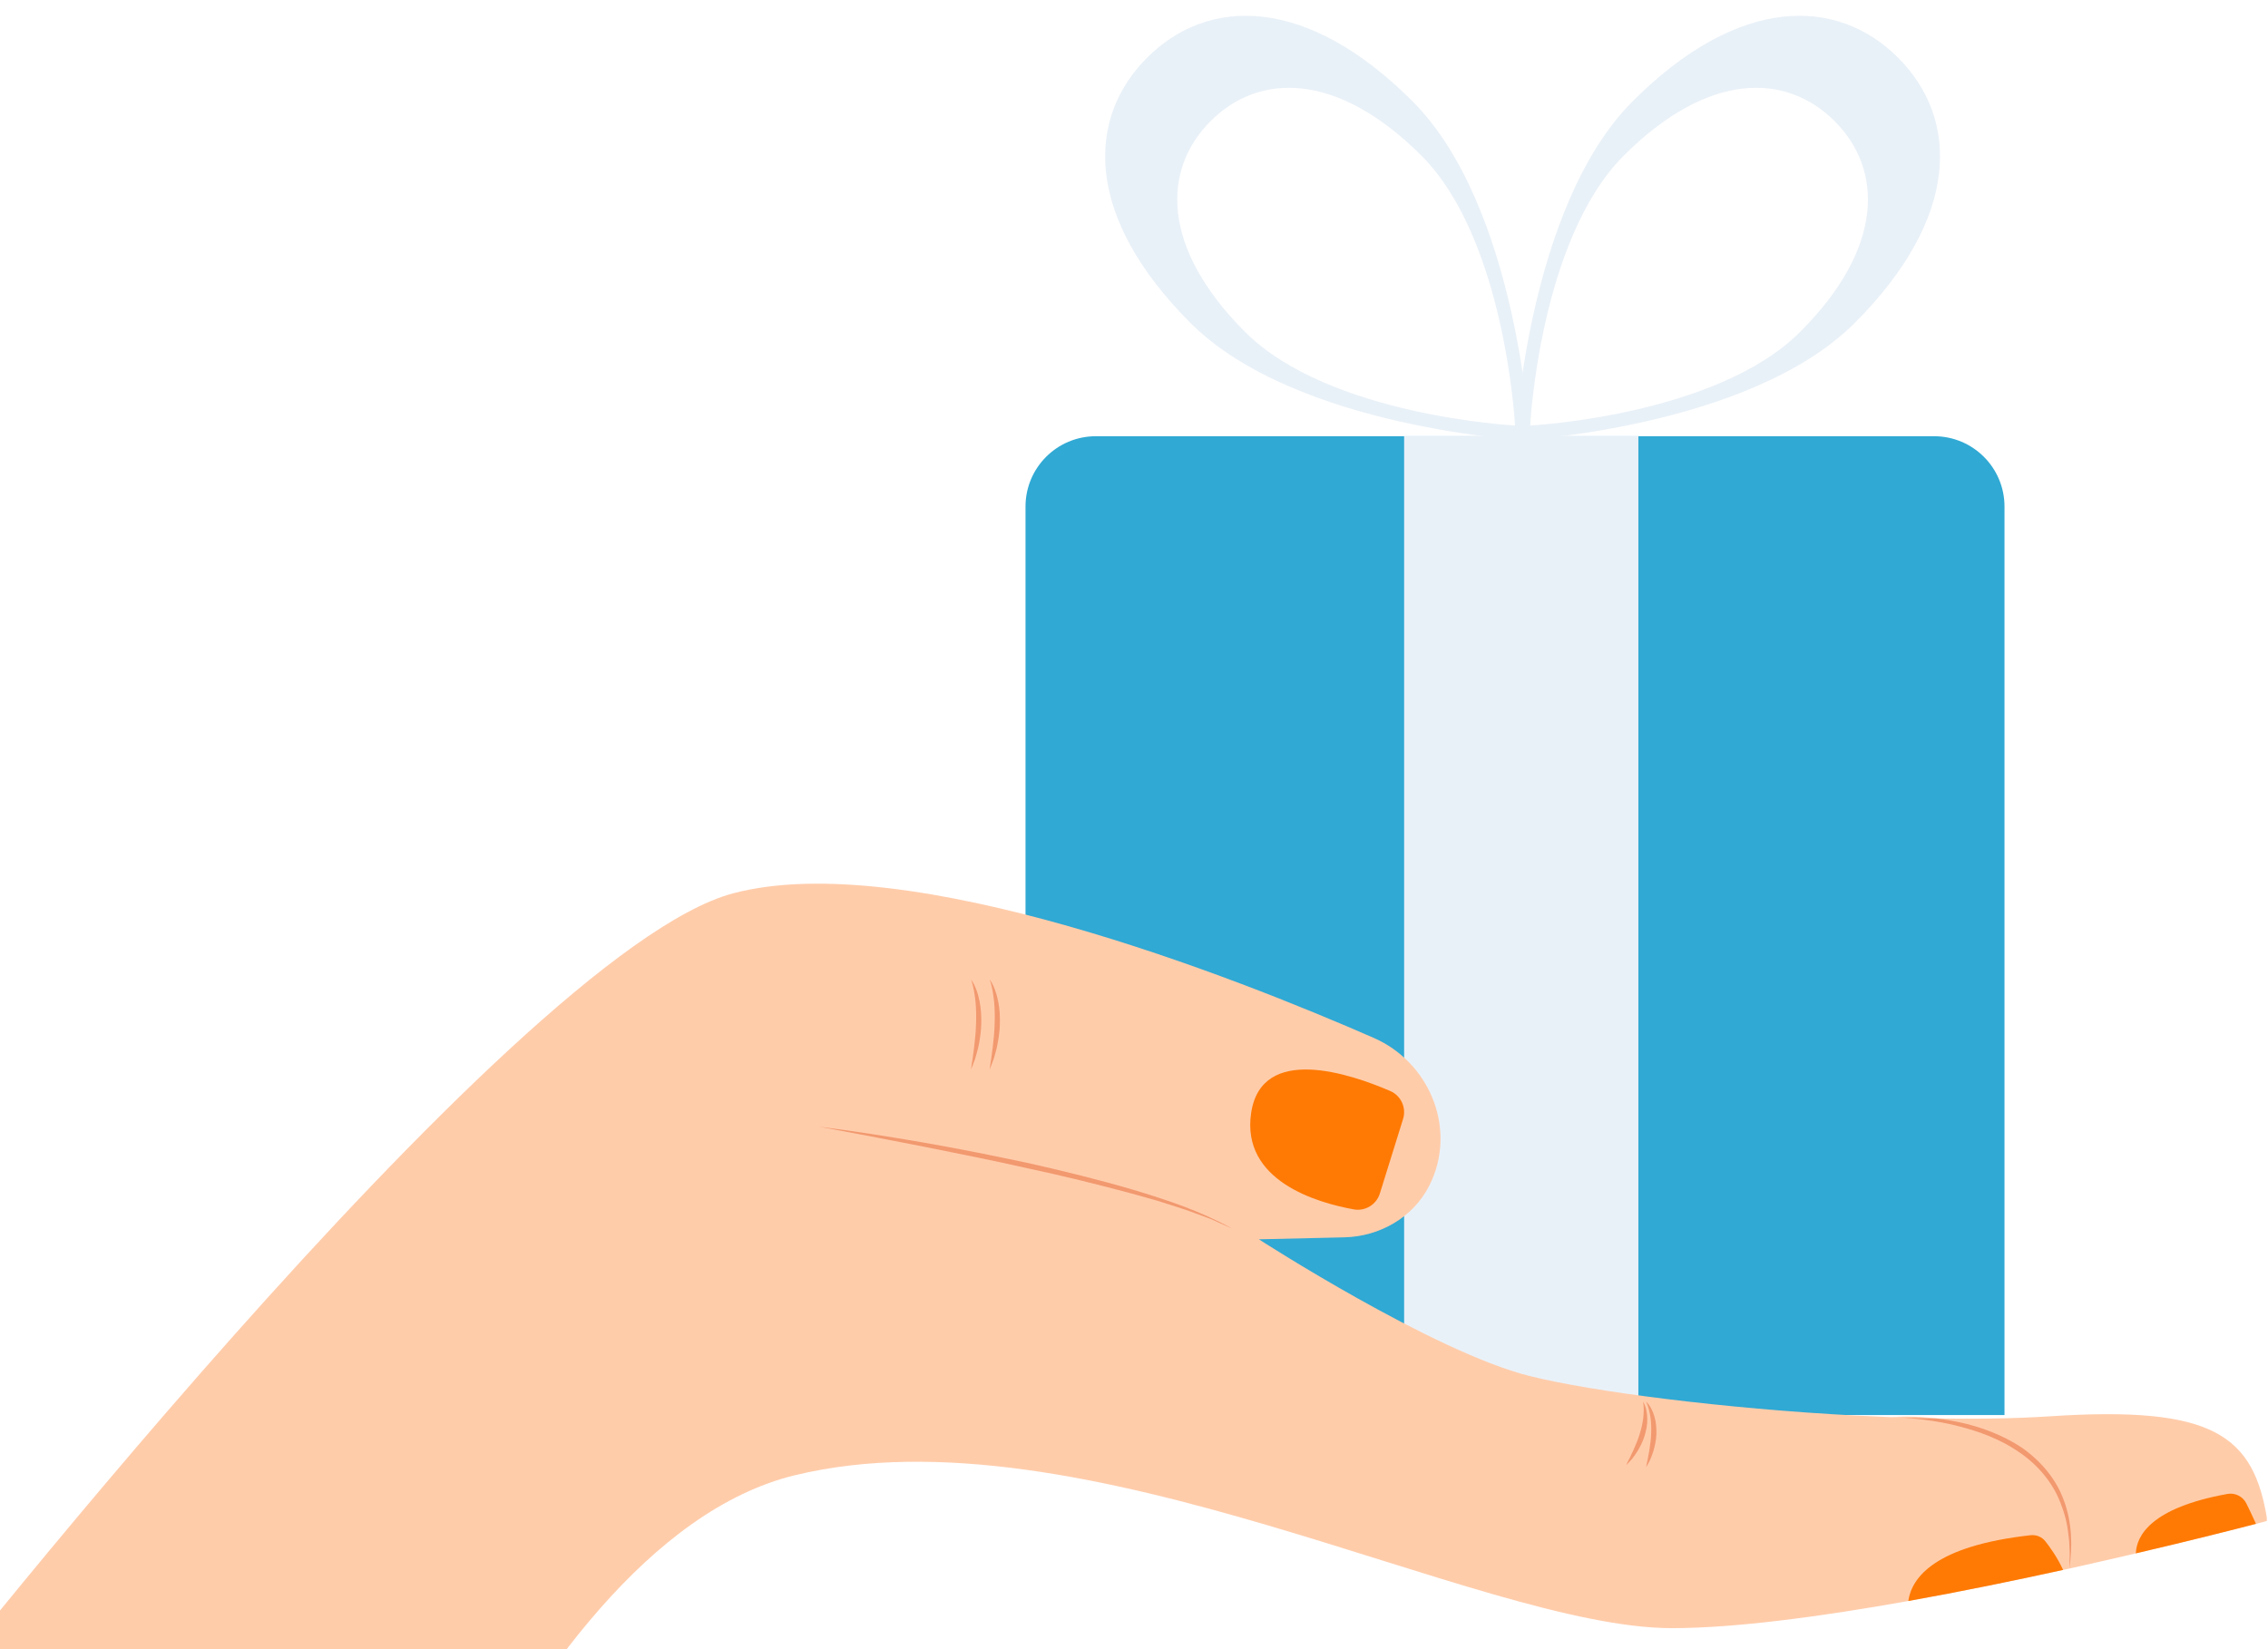 <svg xmlns="http://www.w3.org/2000/svg" xmlns:xlink="http://www.w3.org/1999/xlink" width="440" zoomAndPan="magnify" viewBox="0 0 330 240" height="320" preserveAspectRatio="xMidYMid meet" version="1.0"><defs><clipPath id="d14851a1f5"><path d="M 0 128 L 329.828 128 L 329.828 240 L 0 240 Z M 0 128 " clip-rule="nonzero"/></clipPath></defs><rect x="-33" width="396" fill="#ffffff" y="-24" height="288" fill-opacity="1"/><rect x="-33" width="396" fill="#ffffff" y="-24" height="288" fill-opacity="1"/><path fill="#30a9d4" d="M 291.66 205.93 L 149.215 205.93 L 149.215 73.719 C 149.215 68.066 153.797 63.484 159.449 63.484 L 281.422 63.484 C 287.078 63.484 291.66 68.066 291.66 73.719 L 291.66 205.93 " fill-opacity="1" fill-rule="nonzero"/><path fill="#e9f1f8" d="M 238.387 206.695 L 204.305 206.695 L 204.305 63.484 L 238.387 63.484 L 238.387 206.695 " fill-opacity="1" fill-rule="nonzero"/><path fill="#e9f1f8" d="M 261.914 48.309 C 249.684 60.539 222.645 61.922 222.645 61.922 C 222.645 61.922 224.027 34.887 236.258 22.656 C 248.492 10.422 259.855 10.547 266.938 17.629 C 274.023 24.715 274.145 36.078 261.914 48.309 Z M 276.18 8.398 C 267.262 -0.516 252.965 -0.672 237.57 14.723 C 222.176 30.117 220.438 64.145 220.438 64.145 C 220.438 64.145 254.461 62.406 269.859 47.012 C 285.25 31.617 285.094 17.316 276.18 8.398 " fill-opacity="1" fill-rule="nonzero"/><path fill="#e9f1f8" d="M 176.145 17.629 C 183.227 10.547 194.59 10.422 206.824 22.656 C 219.055 34.887 220.438 61.922 220.438 61.922 C 220.438 61.922 193.402 60.539 181.168 48.309 C 168.938 36.078 169.059 24.715 176.145 17.629 Z M 173.227 47.012 C 188.621 62.406 222.645 64.145 222.645 64.145 C 222.645 64.145 220.906 30.117 205.512 14.723 C 190.121 -0.672 175.82 -0.516 166.902 8.398 C 157.988 17.316 157.832 31.617 173.227 47.012 " fill-opacity="1" fill-rule="nonzero"/><g clip-path="url(#d14851a1f5)"><path fill="#ffccaa" d="M 329.906 221.328 C 329.906 221.328 329.324 221.48 328.254 221.762 C 325.379 222.508 319 224.141 310.77 226.059 C 307.766 226.77 304.508 227.508 301.094 228.27 C 300.785 228.336 300.492 228.406 300.191 228.465 C 293.109 230.023 285.359 231.613 277.66 232.992 C 265.012 235.25 252.5 236.941 243.27 236.941 C 215.168 236.941 157.41 204.551 115.652 214.691 C 73.891 224.844 46.965 311.48 46.965 311.48 L -14.262 252.156 C -14.262 252.156 74.281 138.594 106.672 130.004 C 132.066 123.277 180.246 142.445 199.883 151.043 C 207.84 154.531 211.816 163.809 208.332 171.766 C 208.211 172.047 208.082 172.32 207.941 172.59 C 205.605 177.164 200.773 179.941 195.629 180.066 L 183.168 180.355 C 183.168 180.355 208.535 196.742 222.582 200.254 C 231.727 202.543 250.957 204.992 269.832 205.996 L 269.859 205.996 C 273.203 206.172 276.535 206.301 279.801 206.379 C 286.41 206.539 292.73 206.477 298.297 206.109 C 322.102 204.551 327.957 208.84 329.906 221.328 " fill-opacity="1" fill-rule="nonzero"/></g><path fill="#f2996f" d="M 179.266 178.789 L 177.492 177.996 C 176.898 177.742 176.332 177.434 175.715 177.23 C 174.496 176.797 173.297 176.316 172.074 175.918 L 168.383 174.738 L 164.652 173.691 C 159.66 172.352 154.645 171.113 149.59 170.035 C 144.547 168.898 139.477 167.883 134.406 166.871 C 129.332 165.867 124.25 164.91 119.16 163.961 C 124.301 164.602 129.41 165.414 134.512 166.297 C 139.613 167.184 144.691 168.211 149.754 169.289 C 154.809 170.43 159.84 171.668 164.816 173.125 C 169.77 174.609 174.734 176.254 179.266 178.789 " fill-opacity="1" fill-rule="nonzero"/><path fill="#ffccaa" d="M 281.766 206.422 C 281.117 206.41 280.457 206.395 279.801 206.379 C 278.672 206.352 277.535 206.32 276.395 206.281 C 275.953 206.258 275.516 206.242 275.074 206.23 C 275.852 206.18 276.633 206.152 277.414 206.152 C 278.867 206.152 280.32 206.246 281.766 206.422 " fill-opacity="1" fill-rule="nonzero"/><path fill="#f2996f" d="M 301.094 228.27 C 301.102 227.441 301.164 226.621 301.141 225.801 C 301.094 224.984 301.098 224.164 300.957 223.355 C 300.805 221.734 300.379 220.145 299.781 218.648 C 298.602 215.629 296.406 213.094 293.734 211.293 C 291.07 209.453 287.969 208.301 284.809 207.512 C 283.227 207.109 281.609 206.82 279.988 206.617 C 278.797 206.453 277.598 206.34 276.395 206.281 C 277.535 206.32 278.672 206.352 279.801 206.379 C 280.457 206.395 281.117 206.41 281.766 206.422 C 282.828 206.547 283.891 206.723 284.941 206.941 C 288.184 207.625 291.363 208.809 294.164 210.66 C 296.906 212.574 299.219 215.25 300.328 218.438 C 301.492 221.594 301.582 225.023 301.094 228.27 " fill-opacity="1" fill-rule="nonzero"/><path fill="#ff7a04" d="M 300.191 228.465 C 293.109 230.023 285.359 231.613 277.66 232.992 C 278.172 229.508 281.629 224.957 295.449 223.418 C 296.27 223.324 297.086 223.648 297.598 224.293 C 298.316 225.203 299.355 226.664 300.191 228.465 " fill-opacity="1" fill-rule="nonzero"/><path fill="#ff7a04" d="M 328.254 221.762 C 325.379 222.508 319 224.141 310.77 226.059 C 310.871 223.508 312.93 219.43 324.098 217.41 C 325.227 217.207 326.359 217.781 326.863 218.816 C 327.254 219.605 327.738 220.621 328.254 221.762 " fill-opacity="1" fill-rule="nonzero"/><path fill="#ff7a04" d="M 204.148 162.855 C 204.66 161.215 203.859 159.453 202.285 158.773 C 196.527 156.281 183.547 151.879 182.043 161.973 C 180.582 171.812 191.539 175.02 196.984 176 C 198.648 176.297 200.27 175.305 200.773 173.688 L 204.148 162.855 " fill-opacity="1" fill-rule="nonzero"/><path fill="#f2996f" d="M 236.613 213.223 C 236.777 212.832 236.969 212.469 237.16 212.102 L 237.684 210.992 C 238 210.246 238.336 209.512 238.559 208.742 C 238.805 207.984 238.988 207.207 239.09 206.414 C 239.18 205.621 239.211 204.812 239.074 203.984 C 239.516 204.711 239.664 205.594 239.684 206.445 C 239.703 207.305 239.535 208.156 239.285 208.973 C 239.035 209.793 238.648 210.555 238.207 211.273 C 237.98 211.633 237.727 211.969 237.473 212.305 C 237.195 212.621 236.918 212.934 236.613 213.223 " fill-opacity="1" fill-rule="nonzero"/><path fill="#f2996f" d="M 239.516 213.527 C 239.578 213.109 239.664 212.707 239.754 212.305 L 239.977 211.098 C 240.09 210.297 240.227 209.5 240.242 208.699 C 240.285 207.902 240.262 207.105 240.156 206.309 C 240.035 205.523 239.863 204.734 239.516 203.969 C 240.129 204.559 240.5 205.371 240.738 206.188 C 240.977 207.016 241.035 207.883 241.008 208.734 C 240.973 209.59 240.793 210.426 240.555 211.234 C 240.43 211.641 240.266 212.031 240.113 212.418 C 239.922 212.797 239.734 213.172 239.516 213.527 " fill-opacity="1" fill-rule="nonzero"/><path fill="#f2996f" d="M 141.285 155.645 C 141.344 155.078 141.449 154.535 141.527 153.98 L 141.746 152.332 C 141.859 151.234 141.996 150.141 142.012 149.047 C 142.059 147.953 142.039 146.859 141.938 145.766 C 141.812 144.68 141.664 143.586 141.285 142.527 C 141.934 143.457 142.297 144.566 142.523 145.68 C 142.754 146.797 142.805 147.938 142.777 149.074 C 142.742 150.211 142.57 151.332 142.336 152.438 C 142.211 152.988 142.047 153.527 141.891 154.066 C 141.691 154.598 141.512 155.129 141.285 155.645 " fill-opacity="1" fill-rule="nonzero"/><path fill="#f2996f" d="M 143.996 155.645 C 144.051 155.078 144.16 154.535 144.234 153.98 L 144.453 152.332 C 144.566 151.234 144.703 150.141 144.719 149.047 C 144.766 147.953 144.746 146.859 144.645 145.766 C 144.52 144.68 144.371 143.586 143.996 142.527 C 144.641 143.457 145.004 144.566 145.23 145.68 C 145.461 146.797 145.516 147.938 145.484 149.074 C 145.453 150.211 145.277 151.332 145.043 152.438 C 144.918 152.988 144.754 153.527 144.598 154.066 C 144.398 154.598 144.219 155.129 143.996 155.645 " fill-opacity="1" fill-rule="nonzero"/></svg>